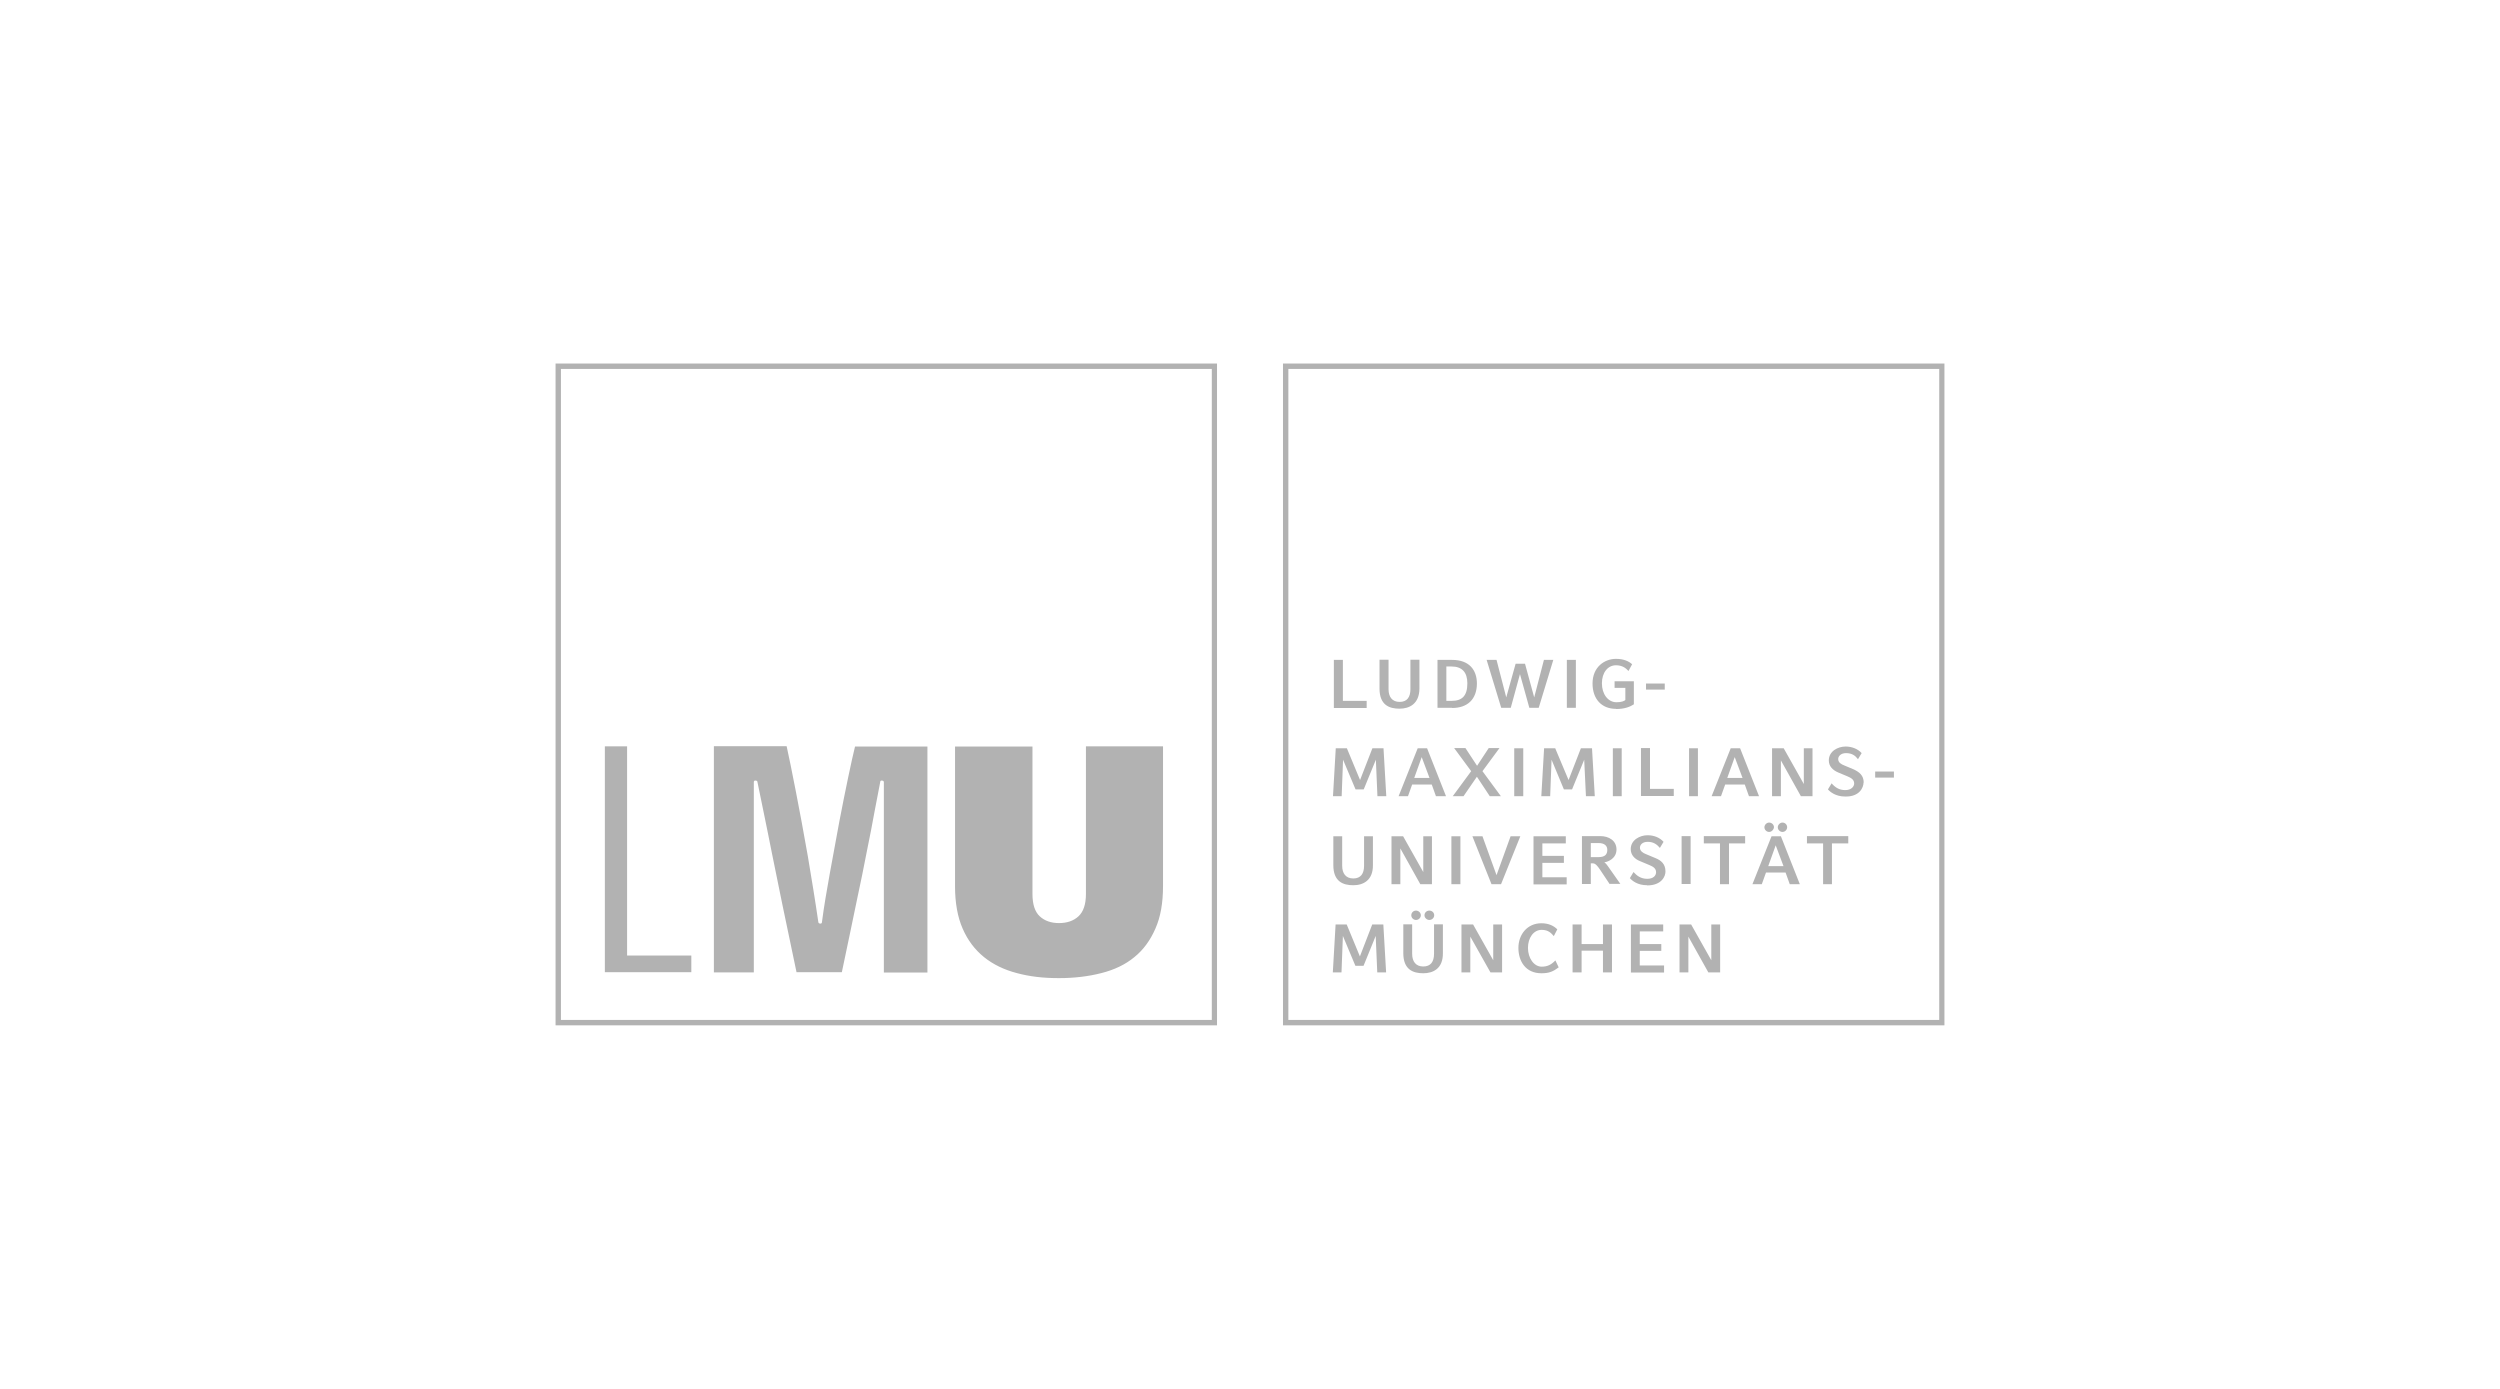 <?xml version="1.0" encoding="UTF-8"?>
<svg id="Ebene_1" data-name="Ebene 1" xmlns="http://www.w3.org/2000/svg" viewBox="0 0 144 80">
  <defs>
    <style>
      .cls-1 {
        fill: #b2b2b2;
        stroke-width: 0px;
      }
    </style>
  </defs>
  <path class="cls-1" d="m70.1,59.06h-38.1V20.94h38.1v38.12Zm-37.79-.31h37.49V21.25h-37.49v37.51Zm79.69.31h-38.1V20.94h38.1v38.12Zm-37.79-.31h37.49V21.25h-37.49v37.51Zm-19.2-7.7v-8.05h4.46v8.49c0,.6.14,1.03.42,1.29.28.26.65.39,1.11.39s.84-.13,1.12-.39.43-.68.43-1.29v-8.5h4.44v8.05c0,.96-.14,1.78-.44,2.45-.29.67-.69,1.22-1.21,1.64-.52.43-1.15.73-1.9.92-.74.19-1.55.29-2.45.29s-1.68-.09-2.42-.29c-.73-.19-1.37-.5-1.89-.92-.53-.43-.94-.97-1.23-1.64-.29-.66-.44-1.48-.44-2.44Zm-7.88,2.02c0,.09.04.13.13.13.06,0,.09-.04.09-.13.11-.85.27-1.78.45-2.78.18-1.01.36-1.99.54-2.94s.36-1.83.52-2.6c.16-.79.3-1.37.39-1.75h4.17v13.02h-2.51v-10.97c0-.06-.05-.09-.13-.09-.05,0-.08.03-.08.09-.1.51-.21,1.08-.33,1.72-.11.63-.26,1.38-.43,2.22-.16.86-.37,1.85-.61,2.99-.23,1.14-.52,2.48-.84,4.02h-2.61c-.32-1.51-.59-2.82-.82-3.92-.22-1.1-.42-2.07-.59-2.9-.16-.84-.32-1.57-.45-2.23-.13-.65-.26-1.29-.39-1.9,0-.06-.04-.09-.13-.09-.05,0-.08.03-.08.09v10.96h-2.3v-13.03h4.19c.06.29.14.64.23,1.09.09.45.19.95.3,1.51.11.55.22,1.15.34,1.79.11.63.23,1.29.35,1.94.11.66.22,1.31.32,1.94.11.65.19,1.24.28,1.82Zm-12.29-10.08h1.28v12.05h3.7v.96h-4.98v-13.01Zm41.99-2.22v-2.76h.52v2.36h1.37v.41h-1.89Zm3.78.05c-.59,0-1.15-.21-1.15-1.16v-1.66h.52v1.7c0,.44.21.73.64.73s.62-.28.62-.73v-1.7h.52v1.66c-.01.89-.58,1.16-1.15,1.16Zm3-2.43h-.3v1.98h.3c.59,0,.91-.27.91-1.01,0-.64-.31-.97-.91-.97Zm.03,2.38h-.84v-2.76h.84c.98,0,1.43.57,1.43,1.37-.01.9-.54,1.4-1.43,1.4Zm5,0h-.55l-.54-1.94-.53,1.94h-.55l-.84-2.76h.57l.56,2.16.54-1.94h.54l.53,1.94.56-2.16h.54l-.84,2.76Zm1.61-2.76h.52v2.76h-.52v-2.76Zm2.83,2.82c-.84,0-1.35-.58-1.35-1.46,0-.96.7-1.42,1.35-1.42.45,0,.74.14.93.31l-.21.39c-.15-.17-.36-.33-.72-.33-.47,0-.81.42-.81,1.04s.35,1.09.84,1.09c.29,0,.45-.07.51-.13v-.7h-.62v-.38h1.11v1.33c-.23.15-.55.27-1.02.27Zm1.73-1.46h1.08v.35h-1.08v-.35Zm-15.47,6.49l-.09-2.1-.7,1.71h-.47l-.72-1.71-.08,2.1h-.5l.16-2.76h.64l.76,1.83.71-1.83h.64l.16,2.76h-.51Zm2.55-2.25l-.43,1.2h.88l-.45-1.2Zm.82,2.25l-.24-.67h-1.13l-.24.67h-.54l1.1-2.76h.54l1.09,2.76h-.57Zm3.1,0l-.74-1.12-.77,1.12h-.62l1.06-1.44-.98-1.33h.65l.67,1.02.67-1.02h.62l-.98,1.33,1.06,1.44h-.65Zm1.41-2.76h.52v2.76h-.52v-2.76Zm4.13,2.76l-.1-2.1-.7,1.71h-.47l-.71-1.71-.08,2.1h-.51l.16-2.76h.64l.77,1.83.71-1.83h.64l.16,2.76h-.51Zm1.55-2.76h.51v2.76h-.51v-2.76Zm3.51,2.76v-.42h-1.37v-2.35h-.52v2.76h1.89Zm.88-2.76h.51v2.76h-.51v-2.76Zm2.63.51l-.43,1.2h.88l-.45-1.2Zm.82,2.25l-.24-.67h-1.13l-.24.67h-.54l1.1-2.76h.54l1.09,2.76h-.57Zm2.99,0l-1.15-2.06v2.06h-.51v-2.76h.67l1.16,2.06v-2.06h.5v2.76h-.67Zm3.62-.78c0-.42-.26-.61-.57-.76l-.55-.23c-.17-.07-.35-.16-.35-.37,0-.15.14-.34.45-.34.35,0,.54.15.69.35l.21-.35c-.2-.23-.55-.38-.92-.38-.45,0-.97.27-.97.8,0,.34.23.56.53.69l.55.23c.21.09.38.19.38.41,0,.17-.16.38-.51.38s-.58-.15-.79-.39l-.21.35c.13.15.45.41.99.41.83.02,1.06-.52,1.06-.81Zm.66-.64h1.08v.35h-1.08v-.35Zm-30.06,6.55c-.59,0-1.15-.21-1.15-1.16v-1.66h.51v1.7c0,.44.21.73.64.73s.62-.28.62-.73v-1.7h.51v1.66c.01.88-.56,1.16-1.13,1.16Zm3.86-.06l-1.15-2.06v2.06h-.51v-2.76h.67l1.16,2.06v-2.06h.5v2.76h-.67Zm1.79-2.76h.52v2.76h-.52v-2.76Zm2.85,2.76h-.54l-1.1-2.76h.58l.81,2.24.81-2.24h.56l-1.11,2.76Zm1.88,0v-2.76h1.86v.41h-1.35v.72h1.24v.4h-1.24v.83h1.4v.41h-1.91Zm3.75-2.37h-.45v.81h.45c.4,0,.5-.19.5-.42s-.16-.39-.5-.39Zm.64,2.37l-.56-.84c-.14-.21-.27-.36-.4-.36h-.13v1.19h-.51v-2.76h1.06c.49,0,.93.26.93.77s-.47.71-.7.74c.08.05.18.18.21.23l.71,1.01h-.61Zm2.15.06c-.55,0-.86-.26-.99-.41l.21-.35c.2.22.43.39.79.39s.51-.19.51-.38c0-.21-.16-.32-.38-.41l-.55-.23c-.3-.12-.53-.35-.53-.69,0-.53.53-.8.97-.8.37,0,.71.14.92.38l-.21.35c-.16-.19-.36-.35-.7-.35-.31,0-.45.17-.45.34,0,.19.17.3.35.37l.55.23c.32.13.57.34.57.76.01.27-.21.81-1.05.81Zm1.99-2.83h.52v2.76h-.52v-2.76Zm2.73.42v2.35h-.52v-2.35h-.93v-.42h2.38v.42h-.93Zm3.08-.66c-.14,0-.27-.12-.27-.27,0-.13.12-.27.27-.27s.27.12.27.27c0,.13-.11.27-.27.27Zm-.39.77l-.43,1.2h.88l-.45-1.2Zm-.38-.77c-.14,0-.27-.12-.27-.27,0-.13.12-.27.27-.27.15,0,.28.12.28.27-.01.13-.13.27-.28.27Zm1.19,3.01l-.24-.67h-1.13l-.24.67h-.54l1.1-2.76h.54l1.09,2.76h-.57Zm2.43-2.35v2.35h-.51v-2.35h-.93v-.42h2.38v.42h-.94Zm-26.19,7.43l-.09-2.1-.7,1.72h-.47l-.72-1.72-.08,2.1h-.5l.16-2.76h.64l.76,1.84.71-1.84h.64l.16,2.76h-.51Zm3-3.02c-.14,0-.28-.12-.28-.27s.12-.27.28-.27.28.12.28.27-.13.27-.28.27Zm-.77,0c-.14,0-.27-.12-.27-.27s.12-.27.27-.27c.15,0,.28.12.28.27s-.13.27-.28.27Zm.42,3.07c-.59,0-1.15-.21-1.15-1.16v-1.66h.51v1.7c0,.44.21.73.64.73s.62-.28.62-.73v-1.7h.51v1.66c.01.89-.56,1.16-1.13,1.16Zm3.87-.05l-1.16-2.06v2.06h-.51v-2.76h.67l1.16,2.06v-2.06h.51v2.76h-.67Zm2.93.05c-.9,0-1.32-.69-1.32-1.46s.51-1.42,1.32-1.42c.4,0,.7.13.92.35l-.2.39c-.15-.17-.31-.36-.7-.36-.47,0-.79.46-.79,1.04s.34,1.08.79,1.08c.33,0,.55-.11.79-.36l.19.4c-.32.24-.55.34-.99.34Zm3.55-.05v-1.25h-1.23v1.25h-.52v-2.76h.52v1.13h1.23v-1.13h.52v2.76h-.52Zm1.61,0v-2.76h1.86v.4h-1.35v.73h1.24v.39h-1.24v.84h1.4v.41h-1.91Zm4.46,0l-1.15-2.06v2.06h-.51v-2.76h.67l1.16,2.06v-2.06h.51v2.76h-.68Z"/>
</svg>